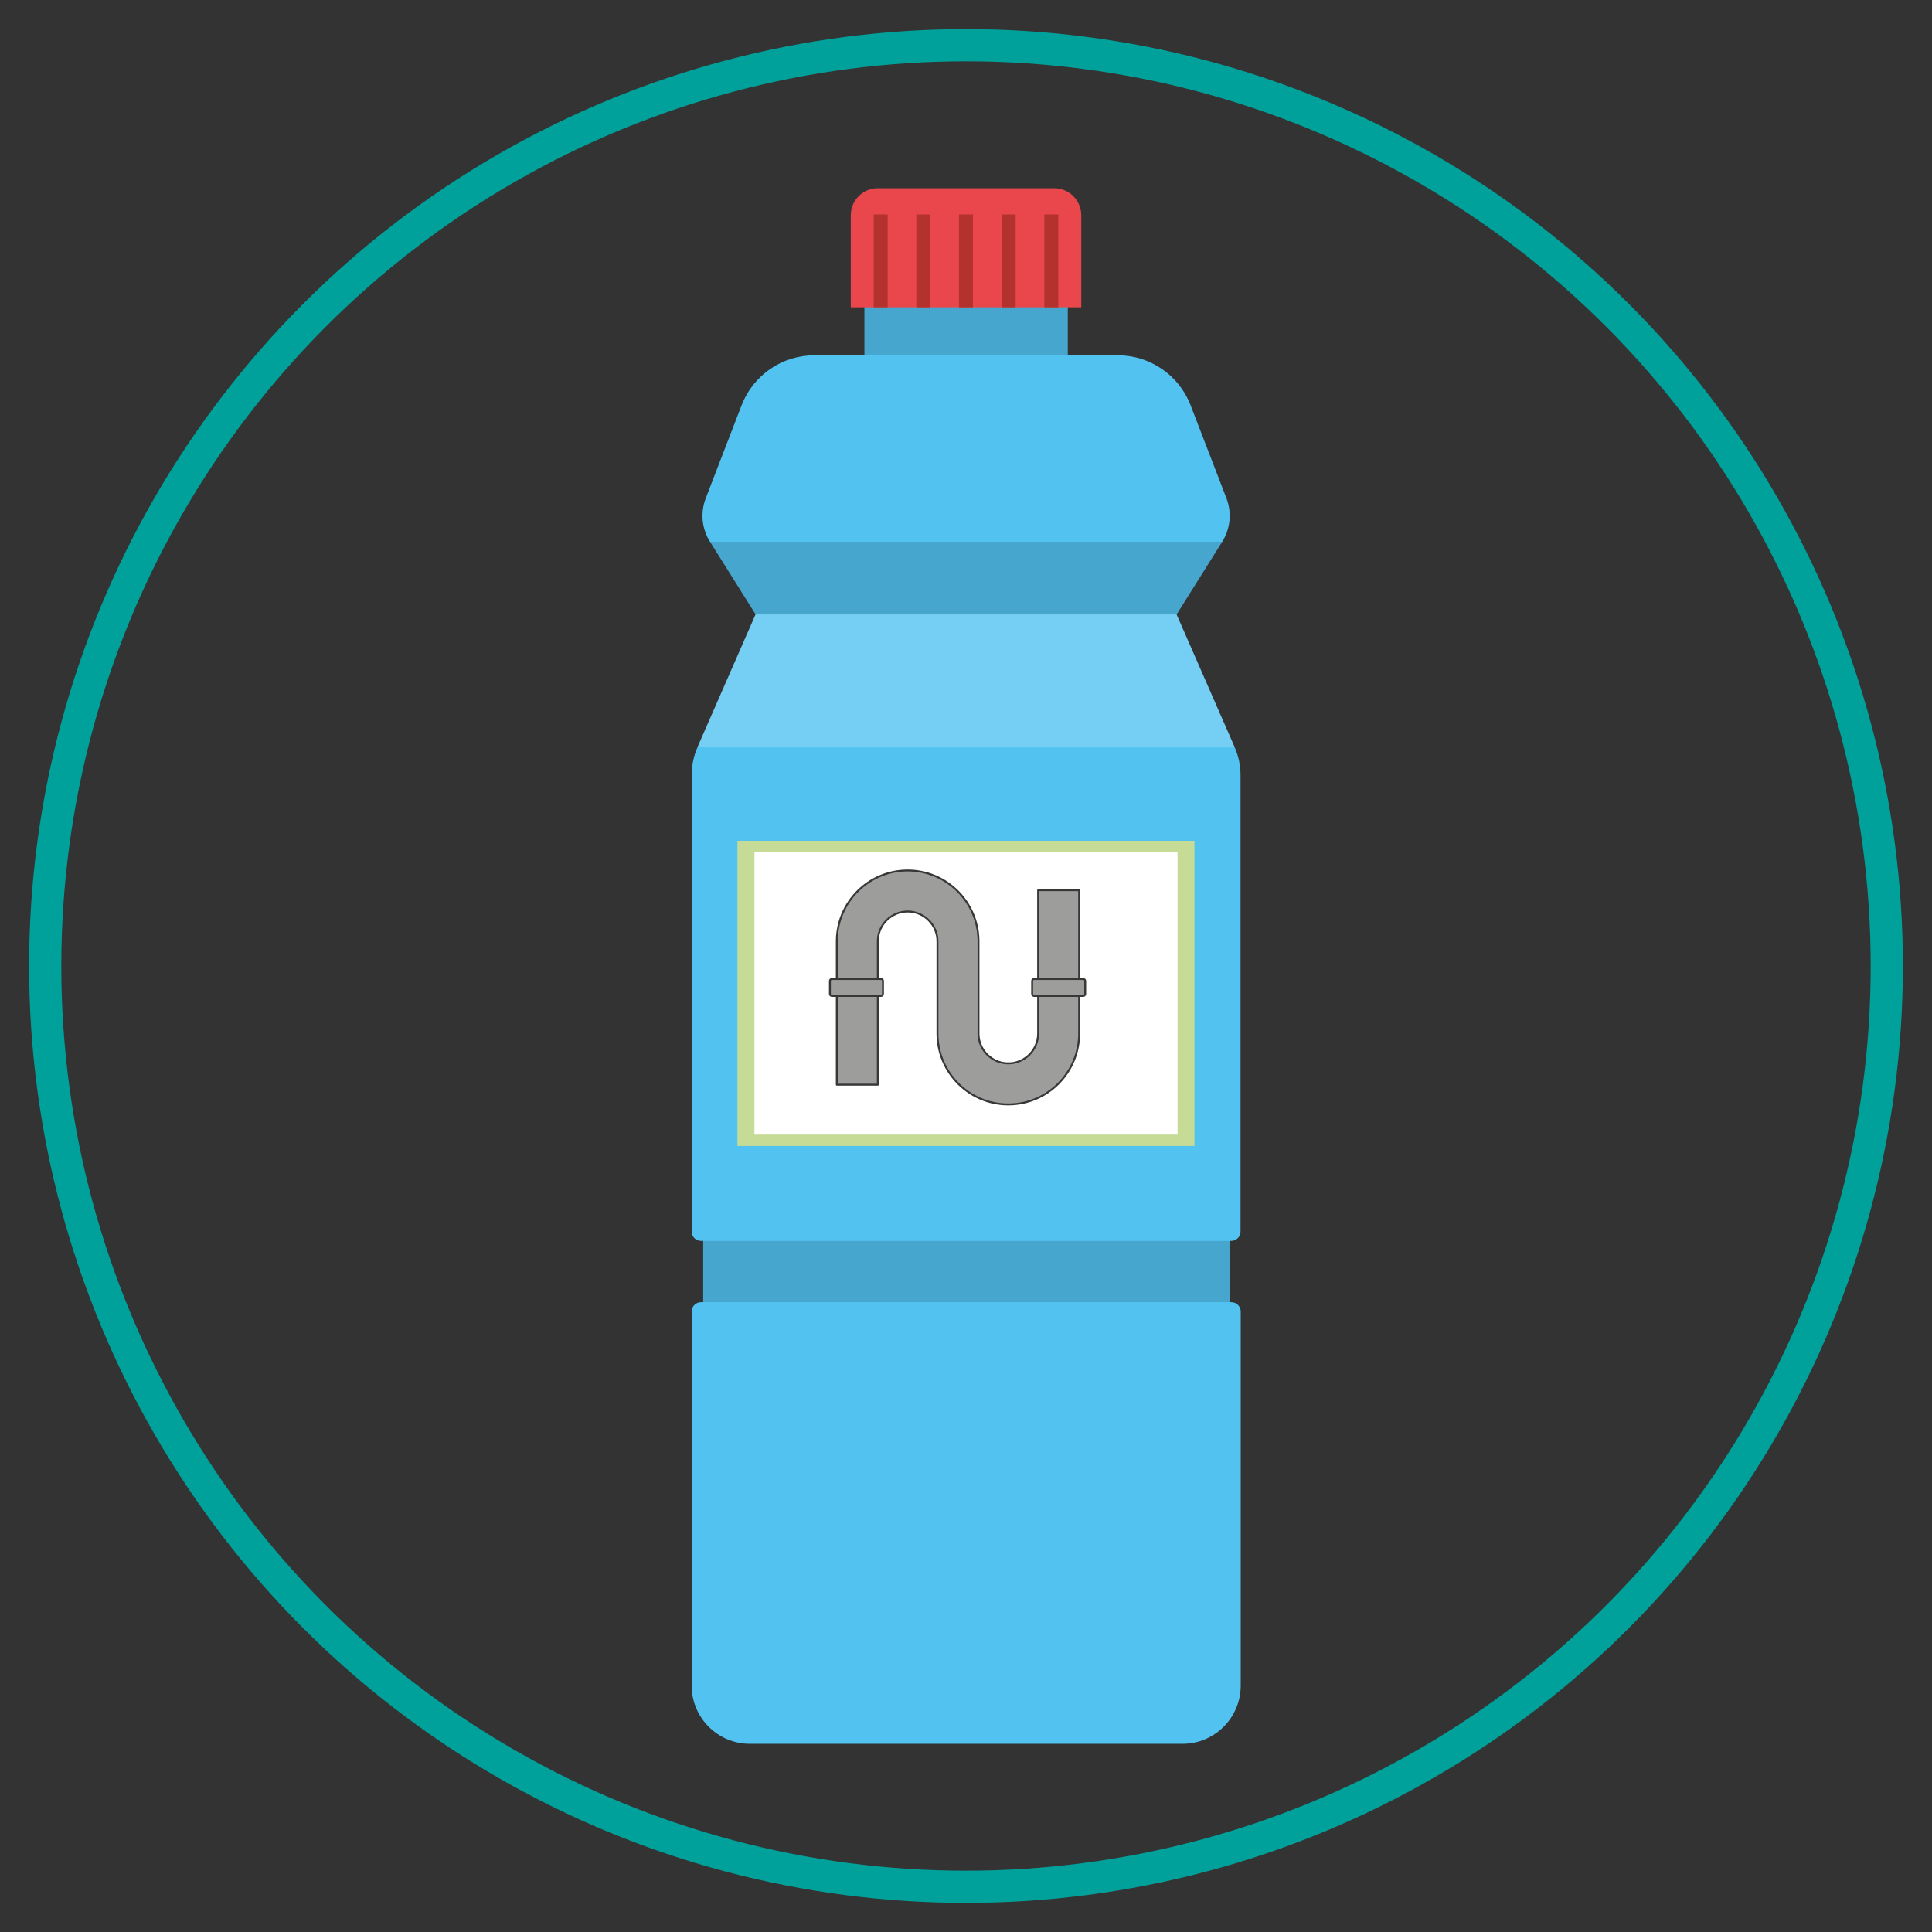 <?xml version="1.0" encoding="utf-8"?>
<!-- Generator: Adobe Illustrator 26.0.0, SVG Export Plug-In . SVG Version: 6.00 Build 0)  -->
<svg version="1.1" id="Capa_1" xmlns="http://www.w3.org/2000/svg" xmlns:xlink="http://www.w3.org/1999/xlink" x="0px" y="0px"
	 viewBox="0 0 300 300" style="enable-background:new 0 0 300 300;" xml:space="preserve">
<rect x="0" y="0" width="300" height="300" fill="#333333" stroke="none"/>
<style type="text/css">
	.st0{fill:none;stroke:#00A19A;stroke-width:5;stroke-miterlimit:10;}
	.st1{fill:#52C3F1;}
	.st2{fill:#E9474B;}
	.st3{opacity:0.15;}
	.st4{opacity:0.2;fill:#FFFFFF;}
	.st5{fill:#B4322E;}
	.st6{fill:#C6DB96;}
	.st7{fill:#FFFFFF;}
	.st8{fill:#9D9D9C;stroke:#383636;stroke-width:0.297;stroke-linecap:round;stroke-linejoin:round;stroke-miterlimit:10;}
</style>
<circle class="st0" cx="150" cy="150" r="142.98"/>
<g>
	<g>
		<path class="st1" d="M191.18,192.69c0.8,0,1.45-0.65,1.45-1.45v-70.89c0-1.48-0.31-2.94-0.9-4.3l-9.03-20.64l7.09-11.3
			c1.27-2.02,1.51-4.52,0.65-6.75l-5.57-14.44c-1.8-4.67-6.3-7.75-11.3-7.75h-7.77v-9.66h-31.57v9.66h-7.77
			c-5.01,0-9.5,3.08-11.3,7.75l-5.57,14.44c-0.86,2.23-0.62,4.73,0.65,6.75l7.09,11.3l-9.03,20.64c-0.59,1.36-0.9,2.82-0.9,4.3
			v70.89c0,0.8,0.65,1.45,1.45,1.45h0.34v9.52h-0.34c-0.8,0-1.45,0.65-1.45,1.45v58.08c0,4.99,4.05,9.04,9.04,9.04h67.18
			c4.99,0,9.04-4.05,9.04-9.04v-58.08c0-0.8-0.65-1.45-1.45-1.45h-0.21v-9.52H191.18z"/>
		<path class="st2" d="M163.71,29.23h-27.41c-2.31,0-4.19,1.87-4.19,4.19v14.3h35.79v-14.3C167.89,31.11,166.02,29.23,163.71,29.23z
			"/>
		<polygon class="st3" points="110.22,84.12 117.31,95.41 182.69,95.41 189.78,84.12 		"/>
		<polygon class="st4" points="108.27,116.05 117.31,95.41 182.69,95.41 191.73,116.05 		"/>
		<rect x="134.22" y="47.72" class="st3" width="31.57" height="7.45"/>
		<rect x="135.67" y="33.3" class="st5" width="2.17" height="14.42"/>
		<rect x="142.29" y="33.3" class="st5" width="2.17" height="14.42"/>
		<rect x="148.91" y="33.3" class="st5" width="2.17" height="14.42"/>
		<rect x="155.54" y="33.3" class="st5" width="2.17" height="14.42"/>
		<rect x="162.16" y="33.3" class="st5" width="2.17" height="14.42"/>
		<rect x="114.51" y="130.56" class="st6" width="70.97" height="47.39"/>
		<rect x="117.15" y="132.32" class="st7" width="65.7" height="43.86"/>
		<rect x="109.17" y="192.69" class="st3" width="81.8" height="9.52"/>
	</g>
	<g>
		<path class="st8" d="M161.2,138.23v22.26c0,2.55-2.08,4.63-4.63,4.63c-2.55,0-4.63-2.08-4.63-4.63v-0.98v-12.36v-0.98
			c0-6.07-4.94-11-11-11c-6.07,0-11,4.94-11,11v22.26h6.37v-22.26c0-2.55,2.08-4.63,4.63-4.63c2.55,0,4.63,2.08,4.63,4.63v0.98
			v12.36v0.98c0,6.07,4.94,11,11,11c6.07,0,11-4.94,11-11v-22.26H161.2z"/>
		<path class="st8" d="M136.81,154.65h-7.64c-0.17,0-0.3-0.13-0.3-0.3v-2.03c0-0.17,0.13-0.3,0.3-0.3h7.64c0.17,0,0.3,0.13,0.3,0.3
			v2.03C137.11,154.52,136.97,154.65,136.81,154.65z"/>
		<path class="st8" d="M168.21,154.65h-7.64c-0.17,0-0.3-0.13-0.3-0.3v-2.03c0-0.17,0.13-0.3,0.3-0.3h7.64c0.17,0,0.3,0.13,0.3,0.3
			v2.03C168.51,154.52,168.37,154.65,168.21,154.65z"/>
	</g>
</g>
</svg>

